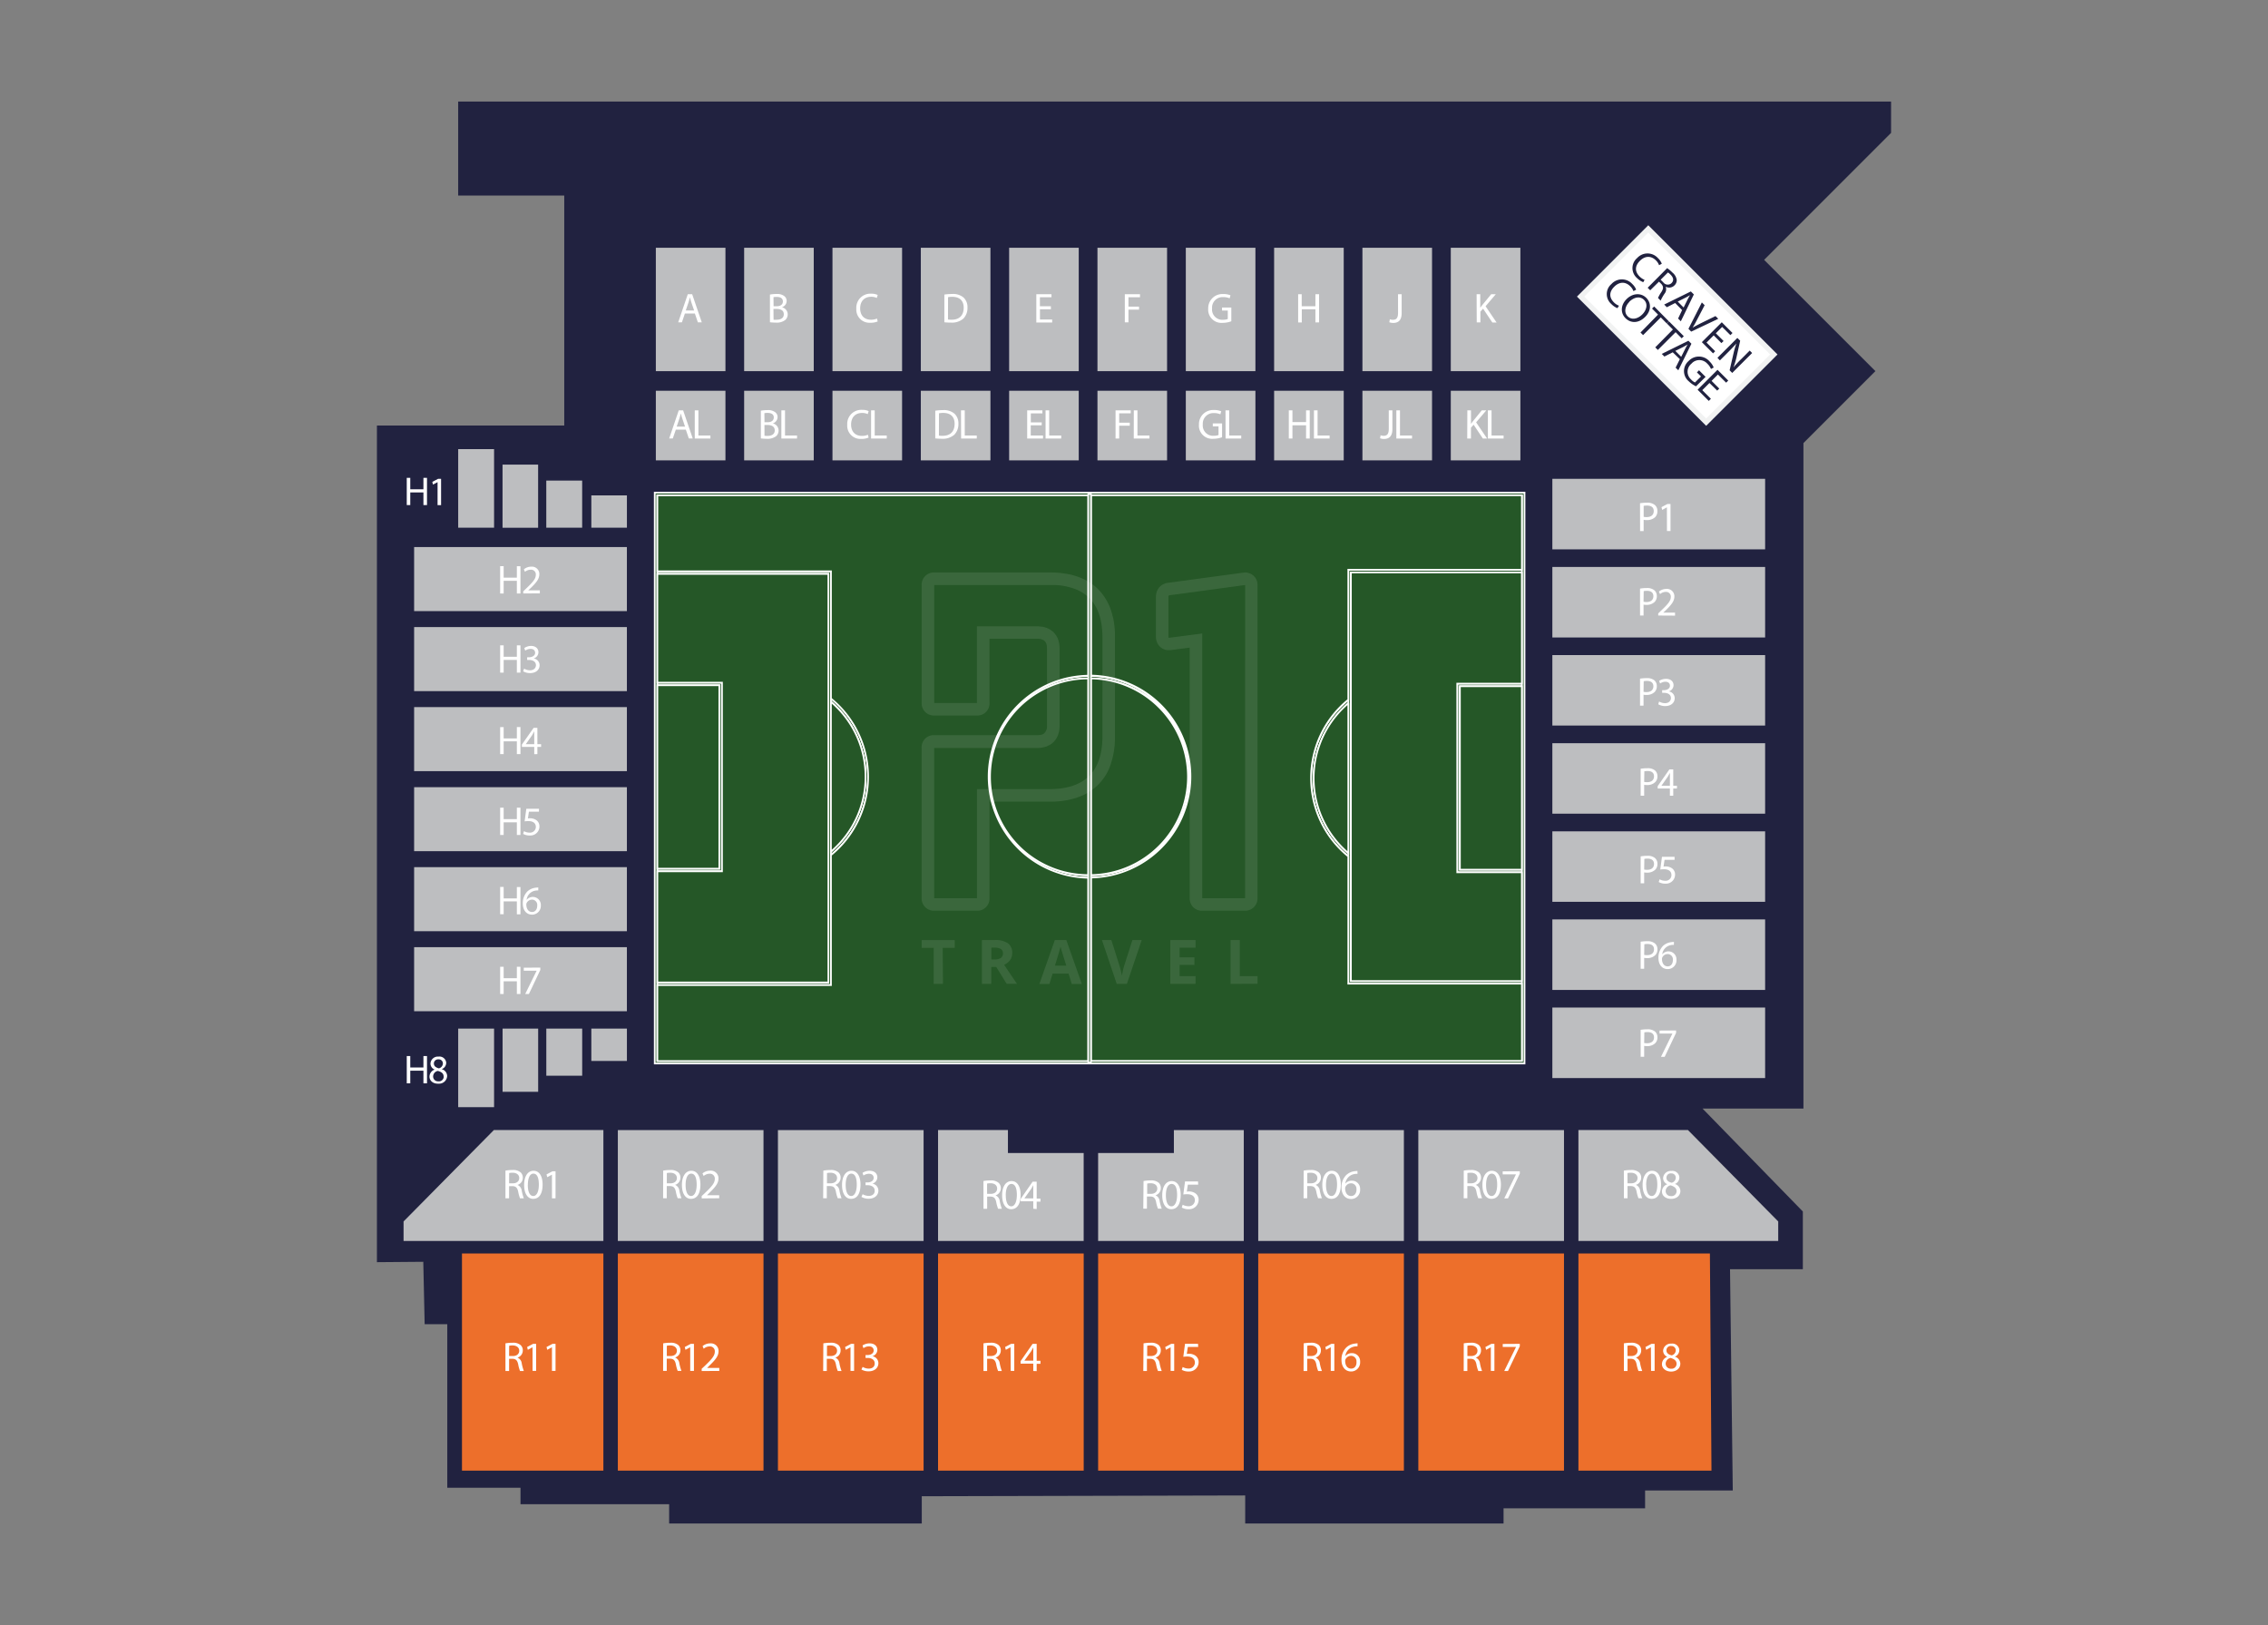 <svg xmlns="http://www.w3.org/2000/svg" id="Laag_1" data-name="Laag 1" viewBox="0 0 1072 768"><rect x="0" y="0" width="1072" height="768" fill="#808080" stroke="none"/><defs><style>.cls-1{fill:#212240}.cls-2{fill:#bdbec0}.cls-3{fill:#255727;stroke:#fff;stroke-miterlimit:10;stroke-width:.81px}.cls-4{opacity:.1}.cls-5,.cls-7{fill:#fff}.cls-6{fill:#ed6f2b}.cls-7{stroke:#f1f2f2;stroke-miterlimit:10;stroke-width:2.46px}</style></defs><g id="Craven_Cottage" data-name="Craven Cottage"><path id="Floor" d="m178.16 596.51 21.91-.18.65 29.49h10.69v77.29h34.61v7.78h70.26V720h119.41v-12.87l152.87-.37V720h122.12v-7.15h66.9v-8.45h41.44l-1.3-104.56h34.42v-27.28l-47.41-48.64h47.69V209.4l34.01-34.01-52.59-52.58 60-60.01V48H216.56v44.42h50.14v108.69h-88.54v395.4z" class="cls-1"/><path d="M195.74 258.55h100.57v30.26H195.74zM195.74 447.65h100.57v30.26H195.74zM279.5 234.12h16.82v15.27H279.5zM258.21 227.12h16.96v22.26h-16.96zM237.53 219.56h16.82v29.85h-16.82zM216.57 212.27h16.96v37.12h-16.96zM279.5 486.13h16.82v15.27H279.5zM258.22 486.13h16.96v22.26h-16.96zM237.55 486.13h16.82v29.85h-16.82zM216.57 486.13h16.96v37.12h-16.96zM195.74 296.36h100.57v30.26H195.74zM195.74 334.18h100.57v30.26H195.74zM195.74 372.02h100.57v30.26H195.74zM195.74 409.82h100.57v30.26H195.74zM733.74 226.3h100.57v33.32H733.74zM733.74 476.18h100.57v33.32H733.74zM733.74 351.23h100.57v33.32H733.74zM733.74 267.95h100.57v33.32H733.74zM733.74 309.59h100.57v33.32H733.74zM733.74 392.89h100.57v33.32H733.74zM733.74 434.53h100.57v33.32H733.74zM309.99 184.66h32.9v32.9h-32.9zM309.99 117.09h32.9v58.31h-32.9zM393.48 184.66h32.9v32.9h-32.9zM393.48 117.09h32.9v58.31h-32.9zM351.73 184.66h32.9v32.9h-32.9zM351.73 117.09h32.9v58.31h-32.9zM435.24 184.66h32.9v32.9h-32.9zM435.24 117.09h32.9v58.31h-32.9zM476.98 184.66h32.9v32.9h-32.9zM476.98 117.09h32.9v58.31h-32.9zM518.73 184.66h32.9v32.9h-32.9zM518.73 117.09h32.9v58.31h-32.9zM560.49 184.66h32.9v32.9h-32.9zM560.49 117.09h32.9v58.31h-32.9zM602.23 184.66h32.9v32.9h-32.9zM602.23 117.09h32.9v58.31h-32.9zM643.97 184.66h32.9v32.9h-32.9zM643.97 117.09h32.9v58.31h-32.9zM685.73 184.66h32.9v32.9h-32.9zM685.73 117.09h32.9v58.31h-32.9z" class="cls-2"/><g id="Ground"><path d="M515.65 319.48h-1.24a47.72 47.72 0 0 0 0 95.43h1.24a47.72 47.72 0 0 0 0-95.43Zm0 94.18h-1.24a46.47 46.47 0 0 1 0-92.94h1.24a46.47 46.47 0 0 1 0 92.94ZM410.35 367.09a47.56 47.56 0 0 1-17.59 37l-.21.18-.79-1c.33-.26.67-.54 1-.83a46.46 46.46 0 0 0 5.3-65.5 45.74 45.74 0 0 0-5.3-5.3l-1-.83.79-.95.21.17A47.53 47.53 0 0 1 410.35 367Z" class="cls-3"/><path d="M392.76 269.98v195.58h-82.67v-1.24h81.45v-193.1h-81.45v-1.24h82.67z" class="cls-3"/><path d="M341.25 322.62v89.16h-31.16v-1.25h29.92v-86.67h-29.92v-1.24h31.16zM637.29 403.17l1 .83-.78.95-.21-.17a47.74 47.74 0 0 1 0-74l.21-.17.8 1c-.34.27-.69.54-1 .83a46.46 46.46 0 0 0-5.3 65.5 45.74 45.74 0 0 0 5.3 5.3Z" class="cls-3"/><path d="M638.52 270.54v193.11h81.44v1.25h-82.67V269.31h82.67v1.23h-81.44z" class="cls-3"/><path d="M690.04 324.32V411h29.92v1.25h-31.17v-89.16h31.17v1.23h-29.92z" class="cls-3"/><path d="M309.48 232.82v269.79h411.1V232.82Zm409.87 268.51H310.71V234.11h408.64Z" class="cls-3"/><path d="M690.04 324.32h29.29v86.69h-29.29z" class="cls-3"/><path d="M688.79 323.09v89.16h30.54v51.4h-80.81V270.54h80.81v52.55h-30.54zM637.29 332.35v70.82a46.46 46.46 0 0 1-5.3-65.5 45.74 45.74 0 0 1 5.3-5.3Z" class="cls-3"/><path d="M619.7 367.78a47.5 47.5 0 0 0 17.59 36.94v60.14h82.06v36.52h-203.7v-86.66a47.72 47.72 0 0 0 0-95.43v-85.24h203.7v35.21h-82.06v61.44a47.56 47.56 0 0 0-17.59 37.08Z" class="cls-3"/><path d="M561.51 367.09a46.52 46.52 0 0 1-45.86 46.48v-92.94a46.52 46.52 0 0 1 45.86 46.46ZM514.41 320.63v92.94a46.47 46.47 0 0 1 0-92.94Z" class="cls-3"/><path d="M467.3 367.09a47.79 47.79 0 0 0 47.11 47.73v86.66h-203.7v-35.93h82.05v-61.44a47.74 47.74 0 0 0 6.86-67.11 48.35 48.35 0 0 0-6.86-6.86V270h-82.05v-35.9h203.7v85.24A47.75 47.75 0 0 0 467.3 367Z" class="cls-3"/><path d="M409.11 367.09a46.27 46.27 0 0 1-16.37 35.41v-70.82a46.27 46.27 0 0 1 16.37 35.41ZM391.54 271.22v193.1h-80.83v-52.54h30.54v-89.16h-30.54v-51.4h80.83z" class="cls-3"/><path d="M310.71 323.86H340v86.69h-29.29zM514.41 233.49h1.22v268.69h-1.22z" class="cls-3"/></g><g class="cls-4"><path d="M589.92 270.72a6.6 6.6 0 0 0-1.53-.18l-9.31 1.26-9.29 1.25-7.94 1.08-9.18 1.24a7.08 7.08 0 0 0-3.78 1.33 6.28 6.28 0 0 0-2.33 3.74 9.48 9.48 0 0 0-.2 1.92v18.47a7.28 7.28 0 0 0 .64 3 5.87 5.87 0 0 0 5.56 3.43 6.69 6.69 0 0 0 1.18-.08l8.59-1.11v118.3a6.13 6.13 0 0 0 1.54 4.26 5.92 5.92 0 0 0 4.5 1.76h20a5.78 5.78 0 0 0 6-5.51V276.6a5.69 5.69 0 0 0-4.51-5.85Zm-1.42 41.54V424.5h-20.24V299.39l-15.35 2a1.69 1.69 0 0 1-.55 0 1.26 1.26 0 0 1-.09-.54v-18.48a2.54 2.54 0 0 1 .13-.91 1.9 1.9 0 0 1 .81-.2l1.72-.22 8-1.08 9.3-1.27 16.3-2.21v35.78ZM525.93 291.42a26.07 26.07 0 0 0-7.55-13.61 24.81 24.81 0 0 0-5.29-3.68 30.65 30.65 0 0 0-9.09-2.95 45 45 0 0 0-7.69-.63h-54.67a5.78 5.78 0 0 0-6 5.52 4.51 4.51 0 0 0 0 .52v55.56a5.75 5.75 0 0 0 5.47 6h20.58a5.69 5.69 0 0 0 6-5.31 4.45 4.45 0 0 0 0-.73v-30.23h22.45a5.49 5.49 0 0 1 3.35.81 3.71 3.71 0 0 1 1.31 2.57 10.19 10.19 0 0 1 .08 1.35v36.18a4.55 4.55 0 0 1-1.5 3.94l-.16.11-.33.16-.38.18h-.11l-.33.07-.41.1h-.13a9.69 9.69 0 0 1-1.42.1h-49.26a5.7 5.7 0 0 0-5.22 6.12v70.83a5.78 5.78 0 0 0 5.51 6h20.54a5.69 5.69 0 0 0 6-5.31v-46.23h28.61a32.77 32.77 0 0 0 3.5-.12 37.06 37.06 0 0 0 8.79-1.64 34 34 0 0 0 3.62-1.42 24.46 24.46 0 0 0 13.14-15.63 39 39 0 0 0 1.66-10.89v-49.77a41.68 41.68 0 0 0-1-7.94Zm-4.85 35.67v21.09a37.84 37.84 0 0 1-.71 7.51c-1.7 8.38-6.5 13.74-14.37 16a32.91 32.91 0 0 1-6.6 1.13c-1 .07-2 .12-3.09.12h-34.52v51.56h-20.24v-71h48.61a13.62 13.62 0 0 0 2.3-.17l.83-.18.38-.1c.3-.07.6-.14.9-.24a6.61 6.61 0 0 0 .76-.36l.27-.13a5.92 5.92 0 0 0 .87-.44l.41-.28c1.82-1.32 3.95-3.88 3.95-8.74v-36.17a14.44 14.44 0 0 0-.16-2.18 9.53 9.53 0 0 0-2.95-5.94 10.14 10.14 0 0 0-5.9-2.45 12.78 12.78 0 0 0-1.64-.1h-28.42v36.25h-20.2v-55.78h57.1a30.18 30.18 0 0 1 10.43 2.24 19.68 19.68 0 0 1 5.1 3.26c3.72 3.34 5.95 8.18 6.64 14.52a42.85 42.85 0 0 1 .26 4.67v25.91ZM445.71 465h-4.39v-17.06h-5.68v-3.65h15.62v3.65h-5.68ZM468.52 457v8h-4.39v-20.73h6.06a10.29 10.29 0 0 1 6.25 1.55 5.5 5.5 0 0 1 2 4.66 5.69 5.69 0 0 1-1 3.25 6.59 6.59 0 0 1-2.84 2.22c3.11 4.66 5.16 7.67 6.09 9h-4.87L470.9 457h-2.38Zm0-3.56H470a5.3 5.3 0 0 0 3.06-.7 2.45 2.45 0 0 0 1-2.17 2.3 2.3 0 0 0-1-2.1 6.2 6.2 0 0 0-3.14-.63h-1.34v5.6ZM506.58 465l-1.49-4.86h-7.56l-1.53 4.92h-4.73l7.32-20.8H504l7.35 20.8h-4.75Zm-2.58-8.64q-2.09-6.69-2.34-7.57c-.17-.58-.3-1.05-.37-1.42q-.46 1.83-2.67 9H504ZM535.21 444.27h4.43l-7 20.72h-4.79l-7-20.72h4.45l3.89 12.33c.21.73.44 1.58.68 2.55s.37 1.63.44 2a39.62 39.62 0 0 1 1-4.56l3.94-12.33ZM565.09 465h-11.92v-20.73h11.92v3.61h-7.53v4.55h7V456h-7v5.32h7.53V465ZM581.64 465v-20.73H586v17.05h8.4v3.62Z" class="cls-5"/></g><path d="M292.03 534.07h68.85v52.41h-68.85zM367.7 534.07h68.85v52.41H367.7zM594.72 534.07h68.85v52.41h-68.85zM670.39 534.07h68.85v52.41h-68.85zM840.5 586.48h-94.44v-52.41h51.78l42.66 43.19v9.22zM476.41 544.93v-10.86h-33.03v52.41h68.83v-41.55h-35.8zM554.85 534.07v10.86h-35.81v41.55h68.85v-52.41h-33.04zM190.75 586.48h94.45v-52.41h-51.77l-42.68 43.19v9.22z" class="cls-2"/><path d="M292.03 592.39h68.85v102.63h-68.85zM367.7 592.39h68.85v102.63H367.7zM594.72 592.39h68.85v102.63h-68.85zM670.39 592.39h68.85v102.63h-68.85zM808.95 695.02h-62.89V592.39h62.15l.74 102.63zM443.38 592.39h68.85v102.63h-68.85zM519.04 592.39h68.85v102.63h-68.85zM218.36 592.39h66.84v102.63h-66.84z" class="cls-6"/></g><g id="Seat_Number" data-name="Seat Number"><path d="m323.73 148.16-1.42 4.18h-1.75l4.53-13.29h2.08l4.54 13.3h-1.84l-1.43-4.18Zm4.36-1.42-1.31-3.82c-.28-.88-.48-1.67-.68-2.43-.2.78-.41 1.59-.67 2.4l-1.3 3.85ZM363.92 139.21a16.58 16.58 0 0 1 3.14-.27 5.51 5.51 0 0 1 3.66 1 2.87 2.87 0 0 1 1.1 2.35 3.15 3.15 0 0 1-2.25 2.93 3.42 3.42 0 0 1 2.75 3.33 3.6 3.6 0 0 1-1.13 2.66 6.62 6.62 0 0 1-4.6 1.25 21.74 21.74 0 0 1-2.67-.16Zm1.72 5.52h1.56c1.82 0 2.84-.95 2.84-2.23 0-1.56-1.18-2.17-2.92-2.17a8.57 8.57 0 0 0-1.52.11Zm0 6.38a8.42 8.42 0 0 0 1.42 0c1.77 0 3.41-.65 3.41-2.58S368.92 146 367 146h-1.42ZM414.85 151.91a8.43 8.43 0 0 1-3.51.62 6.21 6.21 0 0 1-6.59-5.8 7.22 7.22 0 0 1 0-.93 6.64 6.64 0 0 1 6.24-7h.71a7 7 0 0 1 3.15.6l-.41 1.42a6.06 6.06 0 0 0-2.68-.56c-3.11 0-5.19 2-5.19 5.49 0 3.27 1.88 5.35 5.12 5.35a6.79 6.79 0 0 0 2.84-.55ZM446.36 139.21a24.81 24.81 0 0 1 3.65-.27 7.62 7.62 0 0 1 5.4 1.65 6.16 6.16 0 0 1 1.88 4.78 7.13 7.13 0 0 1-1.92 5.18 8.19 8.19 0 0 1-5.88 1.91 27.22 27.22 0 0 1-3.13-.15Zm1.72 11.79a14.34 14.34 0 0 0 1.73.1c3.68 0 5.69-2.06 5.69-5.69 0-3.14-1.76-5.13-5.39-5.13a10.6 10.6 0 0 0-2 .17ZM496.73 146.16h-5.18V151h5.77v1.42h-7.49v-13.37H497v1.42h-5.47v4.26h5.18ZM531.66 139.05h7.17v1.42h-5.45v4.44h5v1.42h-5v6h-1.72ZM582 151.84a12.18 12.18 0 0 1-4.1.74 6.27 6.27 0 0 1-6.82-5.65 6.38 6.38 0 0 1 0-1.07 6.68 6.68 0 0 1 6.45-6.9h.75a8.44 8.44 0 0 1 3.33.61l-.41 1.42a7.07 7.07 0 0 0-2.94-.57 5 5 0 0 0-5.36 4.56 5.21 5.21 0 0 0 0 .79 4.87 4.87 0 0 0 4.34 5.35 5.21 5.21 0 0 0 .79 0 5.64 5.64 0 0 0 2.3-.36v-4h-2.71v-1.42H582ZM615.27 139.05v5.68h6.48v-5.68h1.73v13.31h-1.73v-6.2h-6.44v6.23h-1.72v-13.34ZM660.79 139.05h1.72V148c0 3.54-1.74 4.62-4 4.62a5.73 5.73 0 0 1-1.83-.32l.25-1.42a4.1 4.1 0 0 0 1.42.26c1.54 0 2.45-.68 2.45-3.3ZM697.94 139.05h1.72v6.42c.35-.51.71-1 1.05-1.42l4.12-5H707l-4.82 5.68 5.19 7.68h-2l-4.37-6.54-1.27 1.42v5.07H698ZM319.44 203.05l-1.44 4.18h-1.7l4.52-13.31h2.07l4.55 13.31h-1.85l-1.42-4.18Zm4.36-1.42-1.29-3.83c-.3-.87-.5-1.65-.7-2.43-.2.79-.41 1.6-.67 2.41l-1.3 3.85ZM328.39 193.92h1.72v11.9h5.68v1.43h-7.4ZM359.63 194.1a16.52 16.52 0 0 1 3.14-.28 5.47 5.47 0 0 1 3.65 1 2.84 2.84 0 0 1 1.11 2.35 3.18 3.18 0 0 1-2.26 2.93 3.43 3.43 0 0 1 2.74 3.34 3.58 3.58 0 0 1-1.12 2.67 6.65 6.65 0 0 1-4.6 1.25 18.19 18.19 0 0 1-2.66-.17Zm1.72 5.44h1.55c1.81 0 2.84-.93 2.84-2.23 0-1.54-1.18-2.17-2.91-2.17a7.19 7.19 0 0 0-1.53.13Zm0 6.38a7.48 7.48 0 0 0 1.42.09c1.77 0 3.42-.65 3.42-2.59s-1.56-2.57-3.44-2.57h-1.42ZM369.33 193.92h1.72v11.9h5.68v1.43h-7.41ZM410.56 206.8a8.44 8.44 0 0 1-3.51.63 6.22 6.22 0 0 1-6.59-5.83 6.76 6.76 0 0 1 0-.9 6.62 6.62 0 0 1 6.24-7 4.21 4.21 0 0 1 .71 0 7 7 0 0 1 3.17.59l-.43 1.42a6.19 6.19 0 0 0-2.68-.55c-3.11 0-5.19 2-5.19 5.5 0 3.25 1.88 5.35 5.12 5.35a7 7 0 0 0 2.84-.55ZM411.73 193.92h1.71v11.9h5.69v1.43h-7.4ZM442.07 194.1a24.82 24.82 0 0 1 3.65-.28 7.68 7.68 0 0 1 5.4 1.66 6.2 6.2 0 0 1 1.88 4.79 7.11 7.11 0 0 1-1.92 5.17 8.24 8.24 0 0 1-5.88 1.92 29.69 29.69 0 0 1-3.13-.17Zm1.72 11.77a11.09 11.09 0 0 0 1.73.1c3.68 0 5.69-2.05 5.69-5.69 0-3.14-1.75-5.14-5.39-5.14a9.16 9.16 0 0 0-2 .19ZM454.23 193.92H456v11.9h5.68v1.43h-7.4ZM492.36 201h-5.17v4.83H493v1.43h-7.49v-13.33h7.19v1.42h-5.47v4.27h5.17ZM494.2 193.92h1.72v11.9h5.68v1.43h-7.4ZM527.28 193.92h7.18v1.42H529v4.42h5v1.42h-5v6.07h-1.72ZM535.91 193.92h1.72v11.9h5.68v1.43h-7.42ZM577.62 206.65a12.45 12.45 0 0 1-4.09.72 6.26 6.26 0 0 1-6.83-5.65 7.63 7.63 0 0 1 0-1.07 6.67 6.67 0 0 1 6.44-6.88 6.6 6.6 0 0 1 .77 0 8.19 8.19 0 0 1 3.32.61l-.41 1.42a7.07 7.07 0 0 0-2.94-.57 5 5 0 0 0-5.36 5.36 4.87 4.87 0 0 0 4.34 5.35 4.19 4.19 0 0 0 .79 0 5.8 5.8 0 0 0 2.3-.35v-4.07h-2.71v-1.42h4.39ZM579.25 193.92H581v11.9h5.68v1.43h-7.4ZM610.89 193.92v5.57h6.44v-5.57h1.73v13.33h-1.73V201h-6.44v6.26h-1.72v-13.33ZM621.06 193.92h1.71v11.9h5.68v1.43h-7.4ZM656.41 193.92h1.72v8.91c0 3.53-1.73 4.63-4 4.63a5.24 5.24 0 0 1-1.83-.33l.26-1.42a4.52 4.52 0 0 0 1.42.26c1.53 0 2.44-.7 2.44-3.31ZM660 193.92h1.72v11.9h5.69v1.43H660ZM693.56 193.92h1.72v6.42c.36-.51.71-1 1.05-1.42l4.06-5h2.14l-4.82 5.68 5.19 7.66h-2l-4.37-6.54-1.27 1.42v5.11h-1.76ZM703.26 193.92H705v11.9h5.69v1.43h-7.42ZM238.91 553.24a16.59 16.59 0 0 1 3.3-.28 5.44 5.44 0 0 1 3.85 1.09 3.3 3.3 0 0 1 1.05 2.53 3.51 3.51 0 0 1-2.51 3.42 3.33 3.33 0 0 1 2 2.69 21 21 0 0 0 1 3.65h-1.8a17.65 17.65 0 0 1-.88-3.18c-.4-1.84-1.11-2.53-2.67-2.59h-1.62v5.77h-1.72Zm1.72 6h1.79c1.83 0 3-1 3-2.51s-1.25-2.47-3.07-2.5a7.38 7.38 0 0 0-1.69.15ZM256.47 559.82c0 4.36-1.62 6.76-4.47 6.76-2.5 0-4.26-2.34-4.26-6.59s1.84-6.68 4.46-6.68 4.27 2.42 4.27 6.51Zm-7 .2c0 3.32 1 5.22 2.6 5.22s2.62-2.07 2.62-5.35-.8-5.23-2.59-5.23c-1.53 0-2.6 1.85-2.6 5.36ZM260.89 555.16l-2.23 1.19-.34-1.32 2.84-1.49h1.42v12.78h-1.69ZM313.46 553.24a16.49 16.49 0 0 1 3.29-.28 5.41 5.41 0 0 1 3.85 1.09 3.27 3.27 0 0 1 1 2.53 3.5 3.5 0 0 1-2.51 3.39 3.31 3.31 0 0 1 2 2.69 23.27 23.27 0 0 0 1 3.65h-1.77a16.86 16.86 0 0 1-.88-3.18c-.4-1.84-1.11-2.53-2.68-2.59h-1.61v5.77h-1.72Zm1.72 6h1.76c1.83 0 3-1 3-2.51s-1.25-2.47-3.05-2.5a7.47 7.47 0 0 0-1.7.15ZM331.06 559.82c0 4.36-1.62 6.76-4.48 6.76-2.5 0-4.26-2.34-4.26-6.59s1.85-6.68 4.46-6.68 4.28 2.42 4.28 6.51Zm-7 .2c0 3.32 1 5.22 2.6 5.22s2.63-2.07 2.63-5.35-.81-5.23-2.6-5.23c-1.52 0-2.63 1.85-2.63 5.36ZM331.66 566.37v-1.11l1.42-1.32c3.28-3.13 4.76-4.78 4.78-6.72a2.3 2.3 0 0 0-2.07-2.51 2.57 2.57 0 0 0-.48 0 4.26 4.26 0 0 0-2.72 1.08l-.55-1.23a5.62 5.62 0 0 1 3.64-1.3 3.61 3.61 0 0 1 3.91 3.28v.45c0 2.38-1.72 4.27-4.42 6.89l-1 1h5.77v1.42ZM389.16 553.24a16.76 16.76 0 0 1 3.31-.28 5.41 5.41 0 0 1 3.85 1.09 3.26 3.26 0 0 1 1 2.53 3.49 3.49 0 0 1-2.5 3.39 3.33 3.33 0 0 1 1.95 2.69 20 20 0 0 0 1 3.65h-1.78a16 16 0 0 1-.9-3.18c-.39-1.84-1.1-2.53-2.67-2.59h-1.62v5.77h-1.72Zm1.72 6h1.77c1.83 0 3-1 3-2.51s-1.23-2.47-3.05-2.5a8.18 8.18 0 0 0-1.71.15ZM406.72 559.82c0 4.36-1.62 6.76-4.46 6.76-2.51 0-4.26-2.34-4.26-6.59s1.86-6.68 4.46-6.68 4.26 2.42 4.26 6.51Zm-7 .2c0 3.32 1 5.22 2.61 5.22s2.63-2.07 2.63-5.35-.81-5.23-2.61-5.23c-1.52 0-2.63 1.85-2.63 5.36ZM407.75 564.38a5.91 5.91 0 0 0 2.84.81c2.23 0 2.93-1.42 2.84-2.49 0-1.8-1.65-2.57-3.32-2.57h-1v-1.31h1c1.26 0 2.84-.65 2.84-2.17 0-1-.66-1.93-2.26-1.93a4.61 4.61 0 0 0-2.56.85l-.45-1.26a6 6 0 0 1 3.35-1c2.53 0 3.66 1.51 3.66 3.07a3.15 3.15 0 0 1-2.35 3 3.35 3.35 0 0 1 2.84 3.3c0 2.06-1.59 3.85-4.68 3.85a6.64 6.64 0 0 1-3.34-.87ZM464.84 558.16a17.45 17.45 0 0 1 3.3-.29A5.43 5.43 0 0 1 472 559a3.33 3.33 0 0 1 1.05 2.53 3.47 3.47 0 0 1-2.51 3.4 3.28 3.28 0 0 1 2 2.68 22.07 22.07 0 0 0 1 3.66h-1.77a16.78 16.78 0 0 1-.89-3.19c-.39-1.83-1.1-2.51-2.67-2.58h-1.62v5.77h-1.72Zm1.72 6.06h1.75c1.83 0 3-1 3-2.53s-1.25-2.47-3.07-2.48a6.82 6.82 0 0 0-1.69.15ZM482.4 564.69c0 4.36-1.62 6.78-4.47 6.78-2.5 0-4.26-2.36-4.26-6.61s1.84-6.68 4.46-6.68 4.27 2.42 4.27 6.51Zm-7 .2c0 3.34 1 5.23 2.6 5.23s2.63-2.08 2.63-5.36-.81-5.23-2.6-5.23c-1.52.05-2.65 1.86-2.65 5.36Z" class="cls-5"/><path d="M488.39 571.24v-3.5h-6v-1.06l5.68-8.2H490v8h1.79v1.42H490v3.5Zm0-4.86v-6.28c-.4.75-.71 1.31-1.07 1.89l-3.14 4.38h4.21ZM540.51 558.16a17.49 17.49 0 0 1 3.31-.29 5.48 5.48 0 0 1 3.85 1.09 3.36 3.36 0 0 1 1 2.53 3.5 3.5 0 0 1-2.5 3.4 3.31 3.31 0 0 1 1.94 2.68 21.21 21.21 0 0 0 1 3.66h-1.77a16.1 16.1 0 0 1-.9-3.19c-.4-1.83-1.11-2.51-2.67-2.58h-1.66v5.77h-1.72Zm1.72 6.06H544c1.83 0 3-1 3-2.53s-1.24-2.47-3.06-2.48a6.94 6.94 0 0 0-1.7.15ZM558.07 564.69c0 4.36-1.62 6.78-4.46 6.78-2.52 0-4.26-2.36-4.26-6.61s1.86-6.68 4.46-6.68 4.26 2.42 4.26 6.51Zm-7 .2c0 3.34 1 5.23 2.62 5.23s2.68-2 2.68-5.36-.81-5.23-2.61-5.23c-1.58.05-2.69 1.86-2.69 5.36ZM566.34 559.87h-4.89l-.5 3.3a6.09 6.09 0 0 1 1-.09 5.36 5.36 0 0 1 2.77.7 3.63 3.63 0 0 1 1.83 3.3 4.46 4.46 0 0 1-4.52 4.4h-.25a6.29 6.29 0 0 1-3.2-.8l.43-1.32a5.9 5.9 0 0 0 2.76.71 2.84 2.84 0 0 0 3-2.63v-.21c0-1.66-1.14-2.84-3.7-2.84a11.71 11.71 0 0 0-1.77.13l.82-6.16h6.14ZM616.19 553.24a16.59 16.59 0 0 1 3.3-.28 5.44 5.44 0 0 1 3.85 1.09 3.3 3.3 0 0 1 1 2.53 3.5 3.5 0 0 1-2.52 3.39 3.31 3.31 0 0 1 2 2.69 22.27 22.27 0 0 0 1 3.65h-1.78a17.65 17.65 0 0 1-.88-3.18c-.4-1.84-1.11-2.53-2.67-2.59h-1.62v5.77h-1.72Zm1.72 6h1.76c1.83 0 3-1 3-2.51s-1.25-2.47-3.07-2.5a7.38 7.38 0 0 0-1.69.15ZM633.75 559.82c0 4.36-1.62 6.76-4.47 6.76-2.51 0-4.27-2.34-4.27-6.59s1.86-6.68 4.48-6.68 4.26 2.42 4.26 6.51Zm-7 .2c0 3.32 1 5.22 2.6 5.22s2.63-2.07 2.63-5.35-.81-5.23-2.6-5.23c-1.52 0-2.63 1.85-2.63 5.36ZM641.64 554.76a6.36 6.36 0 0 0-1.31.07 5.24 5.24 0 0 0-4.46 4.56A3.86 3.86 0 0 1 639 558a3.81 3.81 0 0 1 3.88 3.73 3 3 0 0 1 0 .42 4.26 4.26 0 0 1-4 4.51h-.26c-2.74 0-4.55-2.13-4.55-5.47a8.08 8.08 0 0 1 2.18-5.79 6.9 6.9 0 0 1 4.1-1.88 6.73 6.73 0 0 1 1.27-.1Zm-.5 7.4a2.6 2.6 0 0 0-2.24-2.92 2.68 2.68 0 0 0-.4 0 2.84 2.84 0 0 0-2.5 1.56 1.57 1.57 0 0 0-.2.76c0 2.12 1 3.68 2.84 3.68 1.56 0 2.53-1.25 2.53-3.08ZM691.86 553.24a16.69 16.69 0 0 1 3.31-.28 5.44 5.44 0 0 1 3.85 1.09 3.29 3.29 0 0 1 1 2.53 3.5 3.5 0 0 1-2.5 3.39 3.31 3.31 0 0 1 2 2.69 20 20 0 0 0 1 3.65h-1.78a15.34 15.34 0 0 1-.89-3.18c-.4-1.84-1.11-2.53-2.67-2.59h-1.62v5.77h-1.72Zm1.72 6h1.76c1.83 0 3-1 3-2.51s-1.23-2.47-3.05-2.5a8.09 8.09 0 0 0-1.7.15ZM709.42 559.82c0 4.36-1.62 6.76-4.46 6.76-2.52 0-4.27-2.34-4.27-6.59s1.86-6.68 4.46-6.68 4.27 2.42 4.27 6.51Zm-7 .2c0 3.32 1 5.22 2.61 5.22s2.63-2.07 2.63-5.35-.81-5.23-2.61-5.23c-1.52 0-2.63 1.85-2.63 5.36ZM718.35 553.54v1.13l-5.58 11.7H711l5.55-11.37h-6.28v-1.42ZM767.54 553.24a16.49 16.49 0 0 1 3.29-.28 5.41 5.41 0 0 1 3.85 1.09 3.27 3.27 0 0 1 1.05 2.53 3.5 3.5 0 0 1-2.51 3.39 3.33 3.33 0 0 1 2 2.69 21 21 0 0 0 1 3.65h-1.77a17.71 17.71 0 0 1-.9-3.18c-.38-1.84-1.09-2.53-2.65-2.59h-1.62v5.77h-1.72Zm1.72 6H771c1.83 0 3-1 3-2.51s-1.26-2.47-3.07-2.5a7.33 7.33 0 0 0-1.69.15ZM785.12 559.82c0 4.36-1.61 6.76-4.46 6.76-2.5 0-4.26-2.34-4.26-6.59s1.86-6.68 4.48-6.68 4.24 2.42 4.24 6.51Zm-7 .2c0 3.32 1 5.22 2.6 5.22s2.63-2.07 2.63-5.35-.81-5.23-2.6-5.23c-1.56 0-2.67 1.85-2.67 5.36ZM785.54 563.11a3.65 3.65 0 0 1 2.55-3.43 3.2 3.2 0 0 1-2-2.85 3.6 3.6 0 0 1 3.74-3.44h.23a3.31 3.31 0 0 1 3.71 2.85v.32a3.26 3.26 0 0 1-2.11 3 3.58 3.58 0 0 1 2.6 3.32c0 2.23-1.92 3.72-4.38 3.72-2.72-.02-4.34-1.6-4.34-3.49Zm6.92-.08c0-1.56-1.1-2.3-2.85-2.84a2.83 2.83 0 0 0-2.31 2.64 2.36 2.36 0 0 0 2.29 2.45h.28a2.33 2.33 0 0 0 2.57-2.06c.01-.07.01-.13.02-.22Zm-4.79-6.42c0 1.29 1 2 2.46 2.37a2.51 2.51 0 0 0 1.94-2.33 2 2 0 0 0-1.88-2.1h-.29a2 2 0 0 0-2.22 1.85 1.34 1.34 0 0 0-.01.21ZM238.91 634.87a17.37 17.37 0 0 1 3.3-.28 5.44 5.44 0 0 1 3.85 1.09 3.32 3.32 0 0 1 1.05 2.53 3.52 3.52 0 0 1-2.51 3.4 3.3 3.3 0 0 1 2 2.68 20.79 20.79 0 0 0 1 3.65h-1.8a17.42 17.42 0 0 1-.88-3.18c-.4-1.83-1.11-2.53-2.67-2.59h-1.62v5.77h-1.72Zm1.72 6h1.79c1.83 0 3-1 3-2.52s-1.25-2.46-3.07-2.49a7.39 7.39 0 0 0-1.69.16ZM251.71 636.72l-2.23 1.21-.34-1.32 2.84-1.5h1.42v12.79h-1.67ZM260.89 636.72l-2.23 1.21-.34-1.32 2.84-1.5h1.42v12.79h-1.69ZM313.46 634.87a17.27 17.27 0 0 1 3.29-.28 5.41 5.41 0 0 1 3.85 1.09 3.28 3.28 0 0 1 1 2.53 3.5 3.5 0 0 1-2.51 3.34 3.3 3.3 0 0 1 2 2.68 23.09 23.09 0 0 0 1 3.66h-1.77a16.75 16.75 0 0 1-.88-3.19c-.4-1.83-1.11-2.53-2.68-2.58h-1.61v5.77h-1.72Zm1.72 6h1.76c1.83 0 3-1 3-2.52s-1.25-2.46-3.05-2.49a7.48 7.48 0 0 0-1.7.16ZM326.24 636.72l-2.24 1.21-.34-1.32 2.84-1.5h1.5v12.79h-1.76ZM331.66 647.94v-1.06l1.42-1.32c3.28-3.13 4.76-4.79 4.78-6.72a2.28 2.28 0 0 0-2-2.51 1.74 1.74 0 0 0-.51 0 4.21 4.21 0 0 0-2.72 1.08l-.55-1.23a5.62 5.62 0 0 1 3.64-1.3 3.61 3.61 0 0 1 3.91 3.28v.45c0 2.38-1.72 4.27-4.42 6.89l-1 1h5.77v1.42ZM389.16 634.87a17.55 17.55 0 0 1 3.31-.28 5.41 5.41 0 0 1 3.85 1.09 3.29 3.29 0 0 1 1 2.53 3.51 3.51 0 0 1-2.5 3.4 3.3 3.3 0 0 1 1.95 2.68 20 20 0 0 0 1 3.65h-1.78a15.82 15.82 0 0 1-.9-3.18c-.39-1.83-1.1-2.53-2.67-2.59h-1.62v5.77h-1.72Zm1.72 6h1.77c1.83 0 3-1 3-2.52s-1.23-2.46-3.05-2.49a7.57 7.57 0 0 0-1.71.16ZM402 636.72l-2.24 1.21-.32-1.32 2.84-1.5h1.42v12.79H402ZM407.75 646a5.8 5.8 0 0 0 2.84.81c2.23 0 2.93-1.42 2.84-2.5 0-1.79-1.65-2.55-3.32-2.55h-1v-1.36h1c1.26 0 2.84-.65 2.84-2.17 0-1-.66-1.94-2.26-1.94a4.62 4.62 0 0 0-2.56.86l-.45-1.27a6 6 0 0 1 3.35-1c2.53 0 3.66 1.5 3.66 3.07a3.17 3.17 0 0 1-2.35 3 3.33 3.33 0 0 1 2.84 3.29c0 2.06-1.59 3.85-4.68 3.85a6.53 6.53 0 0 1-3.34-.86ZM464.84 634.87a17.44 17.44 0 0 1 3.3-.28 5.43 5.43 0 0 1 3.85 1.09 3.28 3.28 0 0 1 1.05 2.53 3.51 3.51 0 0 1-2.51 3.4 3.28 3.28 0 0 1 2 2.68 21.7 21.7 0 0 0 1 3.65h-1.77a16.68 16.68 0 0 1-.89-3.18c-.39-1.83-1.1-2.53-2.67-2.59h-1.62v5.77h-1.72Zm1.72 6h1.75c1.83 0 3-1 3-2.52s-1.25-2.46-3.07-2.49a7.39 7.39 0 0 0-1.69.16ZM477.65 636.72l-2.24 1.21-.34-1.32 2.85-1.5h1.49v12.79h-1.68ZM488.39 647.94v-3.49h-6v-1.15l5.68-8.19H490v8h1.79v1.42H490V648Zm0-4.86v-6.26c-.4.74-.71 1.29-1.07 1.89l-3.14 4.36h4.21ZM540.51 634.87a17.48 17.48 0 0 1 3.31-.28 5.43 5.43 0 0 1 3.85 1.09 3.32 3.32 0 0 1 1 2.53 3.53 3.53 0 0 1-2.5 3.4 3.29 3.29 0 0 1 1.94 2.68 20.85 20.85 0 0 0 1 3.65h-1.77a15.82 15.82 0 0 1-.9-3.18c-.4-1.83-1.11-2.53-2.67-2.59h-1.66v5.77h-1.72Zm1.72 6H544c1.83 0 3-1 3-2.52s-1.24-2.46-3.06-2.49a7.48 7.48 0 0 0-1.7.16ZM553.31 636.72l-2.23 1.21-.33-1.32 2.85-1.5h1.4v12.79h-1.68ZM566.34 636.56h-4.89l-.5 3.3a9.08 9.08 0 0 1 1-.07 5.35 5.35 0 0 1 2.77.69 3.65 3.65 0 0 1 1.83 3.3 4.45 4.45 0 0 1-4.5 4.39h-.27a6.18 6.18 0 0 1-3.2-.79l.43-1.32a5.78 5.78 0 0 0 2.76.71 2.84 2.84 0 0 0 3-2.63v-.21c0-1.66-1.14-2.84-3.7-2.84a15.07 15.07 0 0 0-1.77.14l.82-6.15h6.14ZM616.19 634.87a17.37 17.37 0 0 1 3.3-.28 5.44 5.44 0 0 1 3.85 1.09 3.32 3.32 0 0 1 1 2.53 3.52 3.52 0 0 1-2.52 3.4 3.28 3.28 0 0 1 2 2.68 21.72 21.72 0 0 0 1 3.65h-1.78a17.42 17.42 0 0 1-.88-3.18c-.4-1.83-1.11-2.53-2.67-2.59h-1.62v5.77h-1.72Zm1.72 6h1.76c1.83 0 3-1 3-2.52s-1.25-2.46-3.07-2.49a7.39 7.39 0 0 0-1.69.16ZM629 636.72l-2.23 1.21-.34-1.32 2.84-1.5h1.42v12.79H629ZM641.64 636.29a6.36 6.36 0 0 0-1.31.07 5.24 5.24 0 0 0-4.46 4.56 3.89 3.89 0 0 1 3.13-1.42 3.82 3.82 0 0 1 3.88 3.74 2.82 2.82 0 0 1 0 .41 4.26 4.26 0 0 1-4 4.51h-.26c-2.74 0-4.55-2.13-4.55-5.47a8 8 0 0 1 2.18-5.78 6.93 6.93 0 0 1 4.1-1.91 11.75 11.75 0 0 1 1.33-.14Zm-.5 7.4a2.59 2.59 0 0 0-2.24-2.91 2.69 2.69 0 0 0-.4 0 2.86 2.86 0 0 0-2.49 1.58 1.58 1.58 0 0 0-.2.77c0 2.11 1 3.68 2.84 3.68 1.56 0 2.53-1.21 2.53-3ZM691.86 634.87a17.48 17.48 0 0 1 3.31-.28 5.44 5.44 0 0 1 3.85 1.09 3.31 3.31 0 0 1 1 2.53 3.51 3.51 0 0 1-2.5 3.4 3.29 3.29 0 0 1 2 2.68 20 20 0 0 0 1 3.65h-1.78a15.17 15.17 0 0 1-.89-3.18c-.4-1.83-1.11-2.53-2.67-2.59h-1.62v5.77h-1.72Zm1.72 6h1.76c1.83 0 3-1 3-2.52s-1.23-2.46-3.05-2.49a7.48 7.48 0 0 0-1.7.16ZM704.66 636.72l-2.23 1.21-.34-1.32 2.84-1.5h1.42v12.79h-1.68ZM718.35 635.11v1.14l-5.58 11.69H711l5.57-11.36h-6.28v-1.42ZM767.54 634.87a17.27 17.27 0 0 1 3.29-.28 5.41 5.41 0 0 1 3.85 1.09 3.28 3.28 0 0 1 1.05 2.53 3.51 3.51 0 0 1-2.51 3.4 3.32 3.32 0 0 1 2 2.68 20.79 20.79 0 0 0 1 3.65h-1.77a17.48 17.48 0 0 1-.9-3.18c-.38-1.83-1.09-2.53-2.65-2.59h-1.62v5.77h-1.72Zm1.72 6H771c1.83 0 3-1 3-2.52s-1.26-2.46-3.07-2.49a7.34 7.34 0 0 0-1.69.16ZM780.32 636.72l-2.23 1.21-.34-1.32 2.84-1.5h1.49v12.79h-1.69ZM785.54 644.69a3.66 3.66 0 0 1 2.55-3.44 3.18 3.18 0 0 1-2-2.84 3.6 3.6 0 0 1 3.71-3.41h.23a3.31 3.31 0 0 1 3.71 2.85v.31a3.26 3.26 0 0 1-2.11 3 3.57 3.57 0 0 1 2.6 3.33c0 2.23-1.92 3.72-4.38 3.72-2.69-.05-4.31-1.65-4.31-3.52Zm6.92-.09c0-1.56-1.1-2.31-2.85-2.84a2.84 2.84 0 0 0-2.31 2.65 2.38 2.38 0 0 0 2.29 2.45h.28a2.33 2.33 0 0 0 2.57-2.06c.01-.07.01-.13.02-.2Zm-4.79-6.42c0 1.3 1 2 2.46 2.38a2.52 2.52 0 0 0 1.94-2.33 2 2 0 0 0-1.88-2.1h-.29a2 2 0 0 0-2.22 1.82 1.62 1.62 0 0 0 0 .22ZM775.18 237.83a19.15 19.15 0 0 1 3.3-.25 5.49 5.49 0 0 1 3.73 1.1 3.58 3.58 0 0 1 1.17 2.85 3.94 3.94 0 0 1-1 2.84 5.58 5.58 0 0 1-4.07 1.42 6.11 6.11 0 0 1-1.42-.13V251h-1.68Zm1.72 6.42a5.22 5.22 0 0 0 1.42.13c2.07 0 3.34-1 3.34-2.84s-1.25-2.6-3.14-2.6a8 8 0 0 0-1.62.13ZM787.88 239.76l-2.23 1.24-.33-1.32 2.85-1.5h1.42v12.78h-1.68ZM775.18 278.17a17.88 17.88 0 0 1 3.18-.26A5.28 5.28 0 0 1 782 279a3.53 3.53 0 0 1 1.12 2.68 3.79 3.79 0 0 1-1 2.76 5.32 5.32 0 0 1-3.93 1.42 6.67 6.67 0 0 1-1.34-.11v5.16h-1.66Zm1.66 6.2a5.28 5.28 0 0 0 1.42.15c2 0 3.23-1 3.23-2.76s-1.21-2.53-3-2.53a6.38 6.38 0 0 0-1.57.14ZM783.78 290.9v-1l1.32-1.28c3.18-3 4.61-4.62 4.63-6.49a2.23 2.23 0 0 0-2-2.4 2.26 2.26 0 0 0-.45 0 4.16 4.16 0 0 0-2.63 1.05l-.54-1.19a5.51 5.51 0 0 1 3.52-1.27 3.5 3.5 0 0 1 3.78 3.18 2.26 2.26 0 0 1 0 .45c0 2.28-1.66 4.14-4.26 6.67l-1 .91h5.58v1.42ZM775.18 320.73a18.84 18.84 0 0 1 3.18-.24 5.37 5.37 0 0 1 3.63 1.06 3.5 3.5 0 0 1 1.12 2.7 3.79 3.79 0 0 1-1 2.76 5.32 5.32 0 0 1-3.93 1.42 5.48 5.48 0 0 1-1.34-.11v5.17h-1.66Zm1.66 6.22a5.26 5.26 0 0 0 1.42.13c2 0 3.23-1 3.23-2.74s-1.21-2.53-3-2.53a7.51 7.51 0 0 0-1.57.13ZM784.19 331.54a5.65 5.65 0 0 0 2.75.78c2.16 0 2.84-1.42 2.84-2.41 0-1.74-1.57-2.47-3.21-2.47h-.93v-1.27h.91c1.22 0 2.77-.64 2.77-2.1 0-1-.63-1.88-2.18-1.88a4.6 4.6 0 0 0-2.48.83l-.44-1.24a6 6 0 0 1 3.25-.95c2.44 0 3.55 1.42 3.55 3a3.09 3.09 0 0 1-2.29 2.92 3.25 3.25 0 0 1 2.84 3.2c0 2-1.54 3.74-4.53 3.74a6.38 6.38 0 0 1-3.24-.85ZM775.48 363.31a18.84 18.84 0 0 1 3.18-.24 5.33 5.33 0 0 1 3.62 1.06 3.53 3.53 0 0 1 1.13 2.7 3.79 3.79 0 0 1-1 2.76 5.32 5.32 0 0 1-3.93 1.42 5.48 5.48 0 0 1-1.34-.12v5.18h-1.66Zm1.66 6.22a6.16 6.16 0 0 0 1.42.13c2 0 3.23-1 3.23-2.76s-1.21-2.51-3-2.51a6.89 6.89 0 0 0-1.57.13ZM789.3 376.05v-3.39h-5.78v-1.11l5.54-7.93h1.82v7.73h1.75v1.31h-1.75v3.39Zm0-4.7v-6.11c-.38.72-.69 1.26-1 1.83l-3 4.26ZM775.48 404.72a17.79 17.79 0 0 1 3.18-.25 5.23 5.23 0 0 1 3.62 1.07 3.51 3.51 0 0 1 1.13 2.69 3.79 3.79 0 0 1-1 2.76 5.37 5.37 0 0 1-3.93 1.42 5.48 5.48 0 0 1-1.34-.12v5.16h-1.66Zm1.66 6.21a5.23 5.23 0 0 0 1.42.14c2 0 3.23-1 3.23-2.75s-1.21-2.53-3-2.53a6.38 6.38 0 0 0-1.57.14ZM791.52 406.37h-4.75l-.48 3.2a5.86 5.86 0 0 1 1-.09 5.18 5.18 0 0 1 2.67.68 3.49 3.49 0 0 1 1.78 3.18 4.26 4.26 0 0 1-4.25 4.28h-.38a6.23 6.23 0 0 1-3.1-.77l.43-1.28a5.44 5.44 0 0 0 2.65.68 2.73 2.73 0 0 0 2.94-2.5v-.18c0-1.61-1.08-2.76-3.56-2.76a14.07 14.07 0 0 0-1.72.13l.8-6h5.95ZM775.48 445.05a21.18 21.18 0 0 1 3.18-.24 5.36 5.36 0 0 1 3.62 1.11 3.53 3.53 0 0 1 1.13 2.7 3.79 3.79 0 0 1-1 2.76 5.32 5.32 0 0 1-3.93 1.42 5.48 5.48 0 0 1-1.34-.12v5.17h-1.66Zm1.66 6.23a5.22 5.22 0 0 0 1.42.12c2 0 3.23-1 3.23-2.75s-1.21-2.52-3-2.52a7.51 7.51 0 0 0-1.57.13ZM791.19 446.55a5.89 5.89 0 0 0-1.26.08 5.05 5.05 0 0 0-4.27 4.42 3.79 3.79 0 0 1 6.75 2.57 4.15 4.15 0 0 1-3.93 4.38h-.2c-2.66 0-4.39-2.07-4.39-5.3a7.87 7.87 0 0 1 2.1-5.61 6.8 6.8 0 0 1 4-1.83 8.25 8.25 0 0 1 1.22-.1Zm-.48 7.17a2.51 2.51 0 0 0-2.17-2.82 2.55 2.55 0 0 0-.39 0 2.75 2.75 0 0 0-2.41 1.52 1.42 1.42 0 0 0-.19.75c0 2.05 1 3.55 2.73 3.55 1.46-.02 2.43-1.22 2.43-3ZM775.48 486.69a21.18 21.18 0 0 1 3.18-.24 5.39 5.39 0 0 1 3.62 1.07 3.53 3.53 0 0 1 1.13 2.7 3.77 3.77 0 0 1-1 2.75 5.28 5.28 0 0 1-3.93 1.42 5.48 5.48 0 0 1-1.34-.11v5.17h-1.66Zm1.66 6.23a6.15 6.15 0 0 0 1.42.12c2 0 3.23-1 3.23-2.75s-1.21-2.52-3-2.52a7.51 7.51 0 0 0-1.57.13ZM792.23 487v1.11l-5.4 11.36h-1.75l5.4-11h-6.08v-1.42ZM238.06 456.89v5.4h6.24v-5.4h1.7v12.88h-1.7v-6h-6.24v6h-1.66v-12.88ZM255.39 457.29v1.1L250 469.76h-1.75l5.4-11h-6.08v-1.42ZM238.06 419.17v5.44h6.24v-5.4h1.7v12.9h-1.7V426h-6.24v6.05h-1.66v-12.9ZM254.41 420.82a5.93 5.93 0 0 0-1.26.08 5 5 0 0 0-4.26 4.41 3.79 3.79 0 0 1 6.74 2.58 4.14 4.14 0 0 1-3.91 4.37h-.22c-2.66 0-4.39-2.06-4.39-5.29a7.87 7.87 0 0 1 2.1-5.61 6.8 6.8 0 0 1 4-1.83 8.36 8.36 0 0 1 1.22-.1Zm-.48 7.17a2.53 2.53 0 0 0-2.2-2.82 2.17 2.17 0 0 0-.36 0 2.85 2.85 0 0 0-2.41 1.53 1.48 1.48 0 0 0-.19.74c0 2.06 1 3.57 2.73 3.57 1.46 0 2.43-1.22 2.43-3ZM238.06 381.73v5.4h6.24v-5.4h1.7v12.89h-1.7v-6h-6.24v6h-1.66v-12.89ZM254.74 383.61H250l-.48 3.2a5.86 5.86 0 0 1 1-.09 5.18 5.18 0 0 1 2.67.68 3.52 3.52 0 0 1 1.78 3.18 4.26 4.26 0 0 1-4.25 4.28h-.37a6.06 6.06 0 0 1-3.09-.77l.41-1.28a5.59 5.59 0 0 0 2.66.7 2.75 2.75 0 0 0 2.94-2.55.76.76 0 0 0 0-.15c0-1.61-1.09-2.76-3.58-2.76a14.07 14.07 0 0 0-1.72.13l.8-5.95h6ZM238.06 343.63V349h6.24v-5.39h1.7v12.79h-1.7v-6.05h-6.24v6.05h-1.66v-12.77ZM252.52 356.42V353h-5.84v-1.11l5.56-7.92H254v7.72h1.75V353H254v3.4Zm0-4.71v-6.1c-.38.72-.69 1.26-1 1.83l-3 4.26h4.07ZM238.06 305v5.39h6.24V305h1.7v12.89h-1.7v-6h-6.24v6h-1.66V305ZM247.72 316a5.62 5.62 0 0 0 2.76.79c2.16 0 2.84-1.42 2.84-2.41 0-1.74-1.59-2.48-3.23-2.48h-.92v-1.27h.92c1.24 0 2.84-.63 2.84-2.1 0-1-.63-1.87-2.18-1.87a4.54 4.54 0 0 0-2.49.82l-.44-1.22a5.89 5.89 0 0 1 3.13-1c2.44 0 3.55 1.42 3.55 3a3.1 3.1 0 0 1-2.29 2.93 3.23 3.23 0 0 1 2.84 3.18c0 2-1.55 3.74-4.53 3.74a6.44 6.44 0 0 1-3.23-.84ZM238.06 267.58V273h6.24v-5.39h1.7v12.89h-1.7v-6h-6.24v6h-1.66v-12.92ZM247.32 280.47v-1l1.32-1.28c3.17-3 4.61-4.63 4.62-6.51a2.22 2.22 0 0 0-2-2.43 2.57 2.57 0 0 0-.48 0 4.19 4.19 0 0 0-2.64 1l-.54-1.18a5.53 5.53 0 0 1 3.52-1.27 3.51 3.51 0 0 1 3.8 3.2 3.05 3.05 0 0 1 0 .43c0 2.28-1.66 4.14-4.26 6.66l-1 .92h5.51v1.42ZM193.92 225.83v5.4h6.22v-5.4h1.69v12.88h-1.69v-6h-6.22v6h-1.66v-12.88ZM206.82 227.86l-2.16 1.14-.33-1.27 2.73-1.43h1.42v12.42h-1.66ZM193.92 499.1v5.4h6.22v-5.4h1.69V512h-1.69v-6h-6.22v6h-1.66v-12.9ZM203 508.83a3.58 3.58 0 0 1 2.47-3.33 3.07 3.07 0 0 1-2-2.84 3.48 3.48 0 0 1 3.64-3.31h.19a3.21 3.21 0 0 1 3.6 2.77 2.66 2.66 0 0 1 0 .28 3.15 3.15 0 0 1-2.05 2.84v.07a3.43 3.43 0 0 1 2.5 3.21 3.81 3.81 0 0 1-4 3.63h-.26c-2.5.05-4.09-1.5-4.09-3.32Zm6.69 0c0-1.52-1-2.25-2.72-2.71a2.7 2.7 0 0 0-2.25 2.55 2.3 2.3 0 0 0 2.22 2.38h.27a2.26 2.26 0 0 0 2.51-1.95v-.34Zm-4.61-6.22c0 1.25.93 1.91 2.35 2.3a2.47 2.47 0 0 0 1.91-2.26 1.93 1.93 0 0 0-1.82-2h-.28a2 2 0 0 0-2.16 1.78v.21Z" class="cls-5"/><path d="m747.106 140.17 31.983-31.983 59.333 59.334-31.982 31.982z" class="cls-7"/><path d="M776.71 133.37a8.66 8.66 0 0 1-3-2 6.22 6.22 0 0 1-.55-8.78 5.52 5.52 0 0 1 .65-.63 6.62 6.62 0 0 1 9.37-.45c.17.15.32.31.47.47a7.27 7.27 0 0 1 1.82 2.66l-1.28.7a6.16 6.16 0 0 0-1.5-2.29c-2.22-2.2-5.09-2.26-7.56.21s-2.46 5.1-.17 7.4a7.09 7.09 0 0 0 2.37 1.6ZM788 126.71a17.1 17.1 0 0 1 2.53 2.13 5.47 5.47 0 0 1 2 3.49 3.35 3.35 0 0 1-1.06 2.53 3.5 3.5 0 0 1-4.17.63 3.3 3.3 0 0 1-.51 3.28 20.71 20.71 0 0 0-1.87 3.31l-1.25-1.27a18.57 18.57 0 0 1 1.62-2.84c1-1.57 1-2.57 0-3.72l-1.15-1.14-4.14 4.08-1.21-1.19Zm-3.07 5.49 1.25 1.24a2.59 2.59 0 0 0 3.63.57 2 2 0 0 0 .27-.23c1.21-1.22.87-2.63-.41-3.92a6.17 6.17 0 0 0-1.3-1.09ZM791.79 143.2l-3.94 2-1.25-1.27 12.6-6.2 1.42 1.42-6.15 12.7-1.29-1.31 1.89-4Zm4 2.13 1.79-3.62c.41-.83.83-1.52 1.24-2.22-.71.41-1.42.84-2.19 1.22l-3.63 1.81ZM798.07 155.4l6.33-12.47 1.32 1.31-3.18 6.09c-.86 1.68-1.66 3.18-2.51 4.53 1.42-.82 2.94-1.62 4.59-2.43l6.23-3.05 1.31 1.29-12.79 6.06ZM813.64 162.15l-3.64-3.66-3.39 3.39 4.09 4.12-1 1-5.3-5.3 9.42-9.4 5.07 5.08-1 1-3.89-3.87-3 3 3.67 3.65ZM811.78 169.11l9.4-9.4 1.34 1.32-1.75 7.86a37.41 37.41 0 0 1-1.42 4.74 48.41 48.41 0 0 1 3.74-4l3.93-3.95 1.15 1.15-9.42 9.42-1.22-1.25 1.78-7.76a42.31 42.31 0 0 1 1.42-4.91c-1.13 1.25-2.22 2.41-3.8 4l-4 4ZM764.5 145.64a8.42 8.42 0 0 1-2.93-2 6.21 6.21 0 0 1-.56-8.76 6.75 6.75 0 0 1 .66-.65 6.64 6.64 0 0 1 9.37-.49c.17.16.33.32.49.49a7.27 7.27 0 0 1 1.82 2.66l-1.28.7a6.19 6.19 0 0 0-1.51-2.29c-2.21-2.22-5.08-2.27-7.56.2s-2.45 5.11-.17 7.4a6.82 6.82 0 0 0 2.41 1.58Z" class="cls-1"/><path d="M777.61 149.76c-3.24 3.24-6.92 3-9.32.59s-2.32-6.16.54-9 6.8-3.08 9.31-.57 2.27 6.22-.53 8.98Zm-7.46-7.1c-2 2-2.71 4.9-.81 6.82s4.79 1.24 6.93-.9c1.87-1.87 2.85-4.8.83-6.83s-4.87-1.21-7 .87ZM783.7 148.68l-2.84-2.84 1-1 6.92 7-1 1L785 150l-8.38 8.38-1.22-1.23ZM790.71 155.73l-2.84-2.84 1-1 7 7-1 1L792 157l-8.39 8.39-1.23-1.23ZM790.64 166.5l-3.94 2-1.25-1.25 12.6-6.22 1.42 1.42-6.19 12.55-1.28-1.25 2-4Zm4 2.13 1.82-3.62a24.82 24.82 0 0 1 1.24-2.22c-.71.43-1.42.84-2.19 1.24l-3.64 1.8ZM801.63 182.57a12.8 12.8 0 0 1-3.41-2.37 6.28 6.28 0 0 1-.08-9.58 6.67 6.67 0 0 1 9.44-.3 5 5 0 0 1 .5.53 8.21 8.21 0 0 1 1.92 2.84l-1.29.69a6.78 6.78 0 0 0-1.71-2.48 5 5 0 0 0-7-.54 4.59 4.59 0 0 0-.54.54 4.86 4.86 0 0 0-.71 6.85 5 5 0 0 0 .55.58 5.5 5.5 0 0 0 1.86 1.42l2.85-2.84-1.94-1.91 1-1 3.1 3.11ZM811.65 184.6 808 181l-3.4 3.39 4.08 4.08-1 1-5.29-5.29 9.41-9.41 5.08 5.08-1 1L812 177l-3 3 3.65 3.66Z" class="cls-1"/></g></svg>
